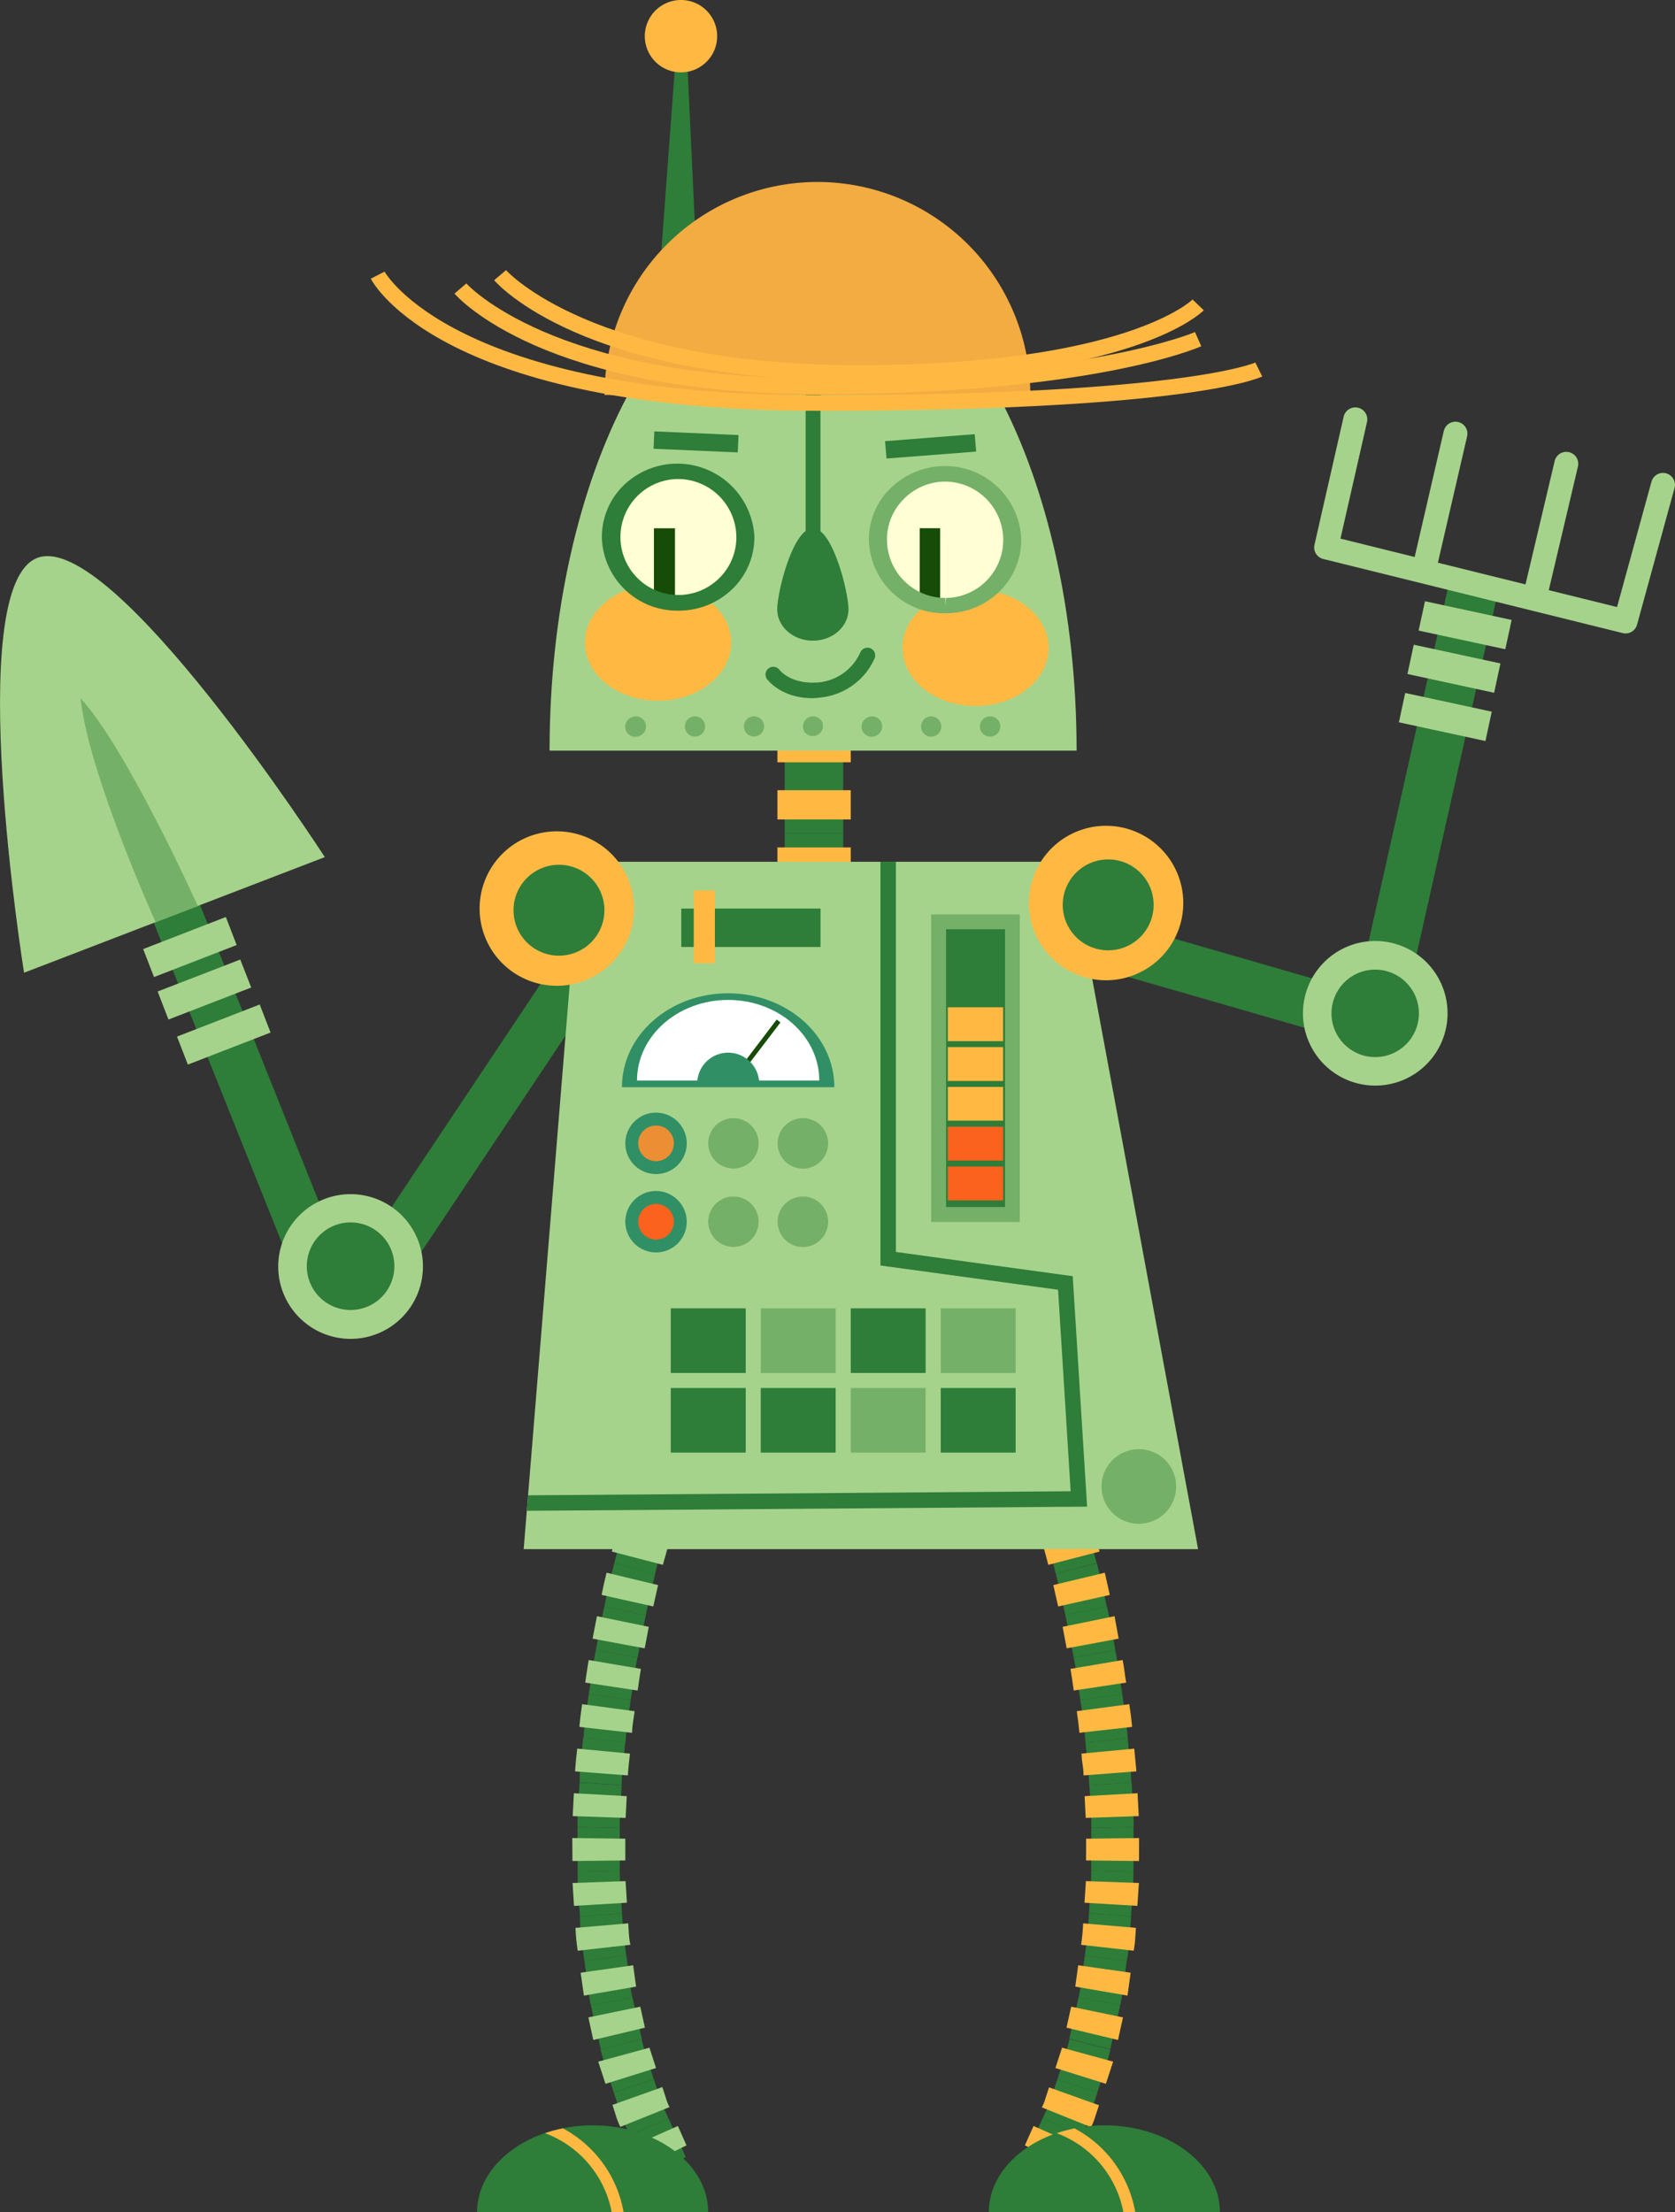 <svg xmlns="http://www.w3.org/2000/svg" viewBox="0 0 281.98 372.36"><rect x="0" y="0" width="281.98" height="372.36" fill="#333333" stroke="none"/><defs><style>.cls-1{fill:#2e7d39;}.cls-2{fill:#a6d38b;}.cls-3{fill:#ffb942;}.cls-4{fill:#308f65;}.cls-5{fill:#fff;}.cls-6{fill:#174b08;}.cls-7{fill:#fffed4;}.cls-8{fill:#75b068;}.cls-9{fill:#f2ac41;}.cls-10{fill:#fb621d;}.cls-11{fill:#ec8e34;}</style></defs><g id="Слой_2" data-name="Слой 2"><g id="_Layer_" data-name="&lt;Layer&gt;"><polygon class="cls-1" points="65.89 218.26 58.95 213.64 102.14 148.91 109.07 153.55 65.89 218.26"/><rect class="cls-1" x="36.3" y="142.33" width="8.35" height="76.35" transform="translate(-64.2 27.98) rotate(-21.82)"/><path class="cls-2" d="M71.2,213.12A12.18,12.18,0,1,1,59,201,12.18,12.18,0,0,1,71.2,213.12Z"/><path class="cls-1" d="M66.39,213.12A7.37,7.37,0,1,1,59,205.76,7.36,7.36,0,0,1,66.39,213.12Z"/><polygon class="cls-1" points="233.17 176.91 158.42 155.36 160.74 147.34 235.5 168.89 233.17 176.91"/><polygon class="cls-1" points="235.59 173.5 227.43 171.68 244.16 97.17 252.32 99.01 235.59 173.5"/><path class="cls-2" d="M219.35,170.57a12.17,12.17,0,1,0,12.16-12.18A12.17,12.17,0,0,0,219.35,170.57Z"/><path class="cls-1" d="M224.15,170.57a7.36,7.36,0,1,0,7.36-7.36A7.36,7.36,0,0,0,224.15,170.57Z"/><path class="cls-2" d="M4.05,163.73S-6.39,98.78,6.27,93.91s48.41,50.36,48.41,50.36Z"/><path class="cls-1" d="M105.35,255.89s.52-1.81,1.08-3.59,1.19-3.65,1.19-3.65l6.7,2.43s-.57,1.67-1.09,3.34-1,3.45-1,3.45Z"/><polygon class="cls-2" points="105.02 253.91 106.19 250.2 114.65 252.99 113.55 256.47 105.02 253.91"/><path class="cls-1" d="M103.42,263.12s.44-1.81.92-3.62,1-3.61,1-3.61l6.84,2s-.51,1.73-1,3.48-.89,3.5-.89,3.5Z"/><path class="cls-2" d="M103,261.16l.48-1.86c.25-.93.53-1.85.53-1.85l8.58,2.39-1,3.56Z"/><path class="cls-1" d="M101.73,270.41s.39-1.82.79-3.66.9-3.63.9-3.63l6.9,1.73s-.45,1.75-.84,3.51l-.78,3.54Z"/><path class="cls-2" d="M101.28,268.46s.18-.94.39-1.87l.44-1.87,8.67,2.08-.8,3.6Z"/><path class="cls-1" d="M100.31,277.75s.35-1.84.68-3.68.74-3.66.74-3.66l7,1.49s-.41,1.75-.73,3.54-.66,3.56-.66,3.56Z"/><polygon class="cls-2" points="99.76 275.82 100.49 272.04 109.22 273.83 108.53 277.45 99.76 275.82"/><path class="cls-1" d="M99.13,285.13s.3-1.85.55-3.7.63-3.68.63-3.68l7,1.25s-.36,1.76-.6,3.56-.53,3.58-.53,3.58Z"/><path class="cls-2" d="M98.52,283.22l.28-1.9c.13-.95.31-1.9.31-1.9l8.79,1.49s-.17.91-.29,1.82-.27,1.82-.27,1.82Z"/><path class="cls-1" d="M98.22,292.56s.15-1.87.38-3.73.53-3.7.53-3.7l7.05,1s-.24,1.78-.51,3.56-.36,3.61-.36,3.61Z"/><path class="cls-2" d="M97.54,290.67s.08-1,.2-1.92.26-1.9.26-1.9l8.84,1.18s-.13.92-.27,1.82-.17,1.82-.17,1.82Z"/><path class="cls-1" d="M97.59,300s0-.46,0-1.17.1-1.64.19-2.57c.2-1.87.39-3.73.39-3.73l7.09.75-.38,3.58c-.1.9-.15,1.8-.19,2.48s-.06,1.13-.06,1.13Z"/><path class="cls-2" d="M96.81,298.16s.06-1,.16-1.92.2-1.91.2-1.91l8.88.84-.2,1.83c-.11.92-.15,1.84-.15,1.84Z"/><path class="cls-1" d="M97.22,307.53s0-.47,0-1.18.35-6.32.35-6.32l7.09.47s-.28,5.39-.32,6.07,0,1.11,0,1.11Z"/><polygon class="cls-2" points="96.41 305.69 96.61 301.84 105.51 302.33 105.32 305.99 96.41 305.69"/><polygon class="cls-1" points="97.24 315.05 97.22 307.53 104.34 307.68 104.34 314.89 97.24 315.05"/><polygon class="cls-2" points="96.37 313.25 96.34 309.38 105.27 309.49 105.27 313.15 96.37 313.25"/><path class="cls-1" d="M97.63,322.56s-.12-1.88-.27-3.75-.12-3.76-.12-3.76l7.1-.16s0,1.8.14,3.59.23,3.57.23,3.57Z"/><polygon class="cls-2" points="96.63 320.8 96.39 316.95 105.31 316.63 105.54 320.27 96.63 320.8"/><path class="cls-1" d="M98.38,330.07s-.25-1.87-.51-3.74-.24-3.77-.24-3.77l7.08-.51.24,3.58c.25,1.76.49,3.53.49,3.53Z"/><path class="cls-2" d="M97.26,328.35s-.16-1-.25-1.91-.13-1.94-.13-1.94l8.88-.76s.06.91.11,1.82.25,1.79.25,1.79Z"/><path class="cls-1" d="M99.48,337.55a9.8,9.8,0,0,1-.23-1.16c-.1-.7-.87-6.32-.87-6.32l7.06-.91s.71,5.32.81,6a8.16,8.16,0,0,0,.23,1.08Z"/><polygon class="cls-2" points="98.3 335.9 97.75 332.05 106.59 330.8 107.08 334.39 98.3 335.9"/><polygon class="cls-1" points="101.14 344.95 99.48 337.55 106.48 336.23 108.05 343.19 101.14 344.95"/><polygon class="cls-2" points="99.88 343.37 99.05 339.57 107.79 337.77 108.57 341.3 99.88 343.37"/><path class="cls-1" d="M103.34,352.23s-2.4-7.23-2.2-7.28l6.91-1.76c-.21.07,2,6.79,2,6.79Z"/><polygon class="cls-2" points="101.93 350.75 100.71 347.02 109.33 344.67 110.44 348.09 101.93 350.75"/><path class="cls-1" d="M106,359.37s-.21-.43-.49-1.09a22.19,22.19,0,0,1-1-2.43c-.55-1.82-1.18-3.62-1.18-3.62l6.75-2.25,1.1,3.38a15.07,15.07,0,0,0,.92,2.26c.26.6.45,1,.45,1Z"/><path class="cls-2" d="M104.43,358a12.5,12.5,0,0,1-.73-1.84c-.28-.93-.6-1.86-.6-1.86l8.4-3,.56,1.71a8.52,8.52,0,0,0,.65,1.66Z"/><polygon class="cls-1" points="109.11 366.35 105.99 359.37 112.56 356.62 115.44 363.07 109.11 366.35"/><polygon class="cls-2" points="107.58 365.06 105.97 361.46 114.12 357.85 115.57 361.11 107.58 365.06"/><path class="cls-1" d="M175.86,257.88s-.48-1.73-1-3.44-1.11-3.34-1.11-3.34l6.7-2.43s.63,1.82,1.2,3.64,1.08,3.6,1.08,3.6Z"/><polygon class="cls-3" points="174.55 256.47 173.46 252.99 181.91 250.2 183.09 253.91 174.55 256.47"/><path class="cls-1" d="M177.73,264.87s-.44-1.76-.9-3.51-1-3.48-1-3.48l6.85-2,1.94,7.22Z"/><path class="cls-3" d="M176.47,263.4s-.22-.91-.46-1.79-.5-1.77-.5-1.77l8.6-2.39s.25.92.51,1.85.48,1.86.48,1.86Z"/><path class="cls-1" d="M179.35,271.9s-.38-1.76-.77-3.52-.85-3.51-.85-3.51l6.92-1.74s.47,1.81.88,3.65.79,3.65.79,3.65Z"/><polygon class="cls-3" points="178.14 270.4 177.32 266.8 185.99 264.72 186.83 268.46 178.14 270.4"/><path class="cls-1" d="M180.75,279s-.35-1.78-.67-3.56-.73-3.55-.73-3.55l7-1.47s.43,1.81.75,3.65.68,3.68.68,3.68Z"/><polygon class="cls-3" points="179.57 277.45 178.89 273.83 187.63 272.04 188.32 275.82 179.57 277.45"/><path class="cls-1" d="M181.86,286.14s-.24-1.79-.49-3.57-.62-3.56-.62-3.56l7-1.25s.37,1.83.63,3.68.55,3.71.55,3.71Z"/><path class="cls-3" d="M180.76,284.55s-.12-.91-.26-1.82-.29-1.82-.29-1.82l8.78-1.49s.19.95.31,1.9.29,1.9.29,1.9Z"/><path class="cls-1" d="M182.74,293.31s-.14-1.8-.35-3.58-.53-3.59-.53-3.59l7.07-1s.25,1.85.53,3.69.39,3.74.39,3.74Z"/><path class="cls-3" d="M181.71,291.67s-.07-.9-.19-1.82-.25-1.82-.25-1.82l8.84-1.18s.15,1,.27,1.9.2,1.92.2,1.92Z"/><path class="cls-1" d="M183.37,300.5s0-.45-.06-1.12-.1-1.58-.2-2.48c-.19-1.8-.37-3.59-.37-3.59l7.11-.73s.16,1.85.37,3.71c.1.93.17,1.87.18,2.58s.08,1.16.08,1.16Z"/><path class="cls-3" d="M182.41,298.84s0-.92-.16-1.84-.18-1.83-.18-1.83l8.88-.84s.08,1,.18,1.91.17,1.92.17,1.92Z"/><path class="cls-1" d="M183.71,307.68s0-.44,0-1.11-.31-6.07-.31-6.07l7.11-.47s.28,5.62.33,6.33,0,1.17,0,1.17Z"/><polygon class="cls-3" points="182.78 305.99 182.59 302.33 191.5 301.84 191.71 305.69 182.78 305.99"/><polygon class="cls-1" points="183.7 314.88 183.71 307.68 190.83 307.53 190.82 315.05 183.7 314.88"/><polygon class="cls-3" points="182.83 313.15 182.85 309.49 191.76 309.38 191.75 313.25 182.83 313.15"/><path class="cls-1" d="M183.33,322.05s.1-1.8.23-3.58.14-3.59.14-3.59l7.12.17s0,1.86-.16,3.75-.24,3.75-.24,3.75Z"/><polygon class="cls-3" points="182.57 320.27 182.81 316.63 191.73 316.95 191.47 320.8 182.57 320.27"/><path class="cls-1" d="M182.63,329.16s.22-1.77.46-3.53l.24-3.58,7.09.5s-.11,1.89-.24,3.77-.49,3.75-.49,3.75Z"/><path class="cls-3" d="M182,327.35s.14-.89.22-1.79.13-1.82.13-1.82l8.88.76s-.07,1-.13,1.94-.25,1.91-.25,1.91Z"/><path class="cls-1" d="M181.57,336.23s.11-.42.23-1.09.21-1.55.33-2.44l.5-3.54,7.06.91s-.77,5.61-.88,6.31-.23,1.16-.23,1.16Z"/><polygon class="cls-3" points="181.02 334.39 181.51 330.8 190.34 332.05 189.81 335.9 181.02 334.39"/><polygon class="cls-1" points="180.01 343.18 181.57 336.23 188.58 337.54 186.91 344.94 180.01 343.18"/><polygon class="cls-3" points="179.54 341.3 180.33 337.77 189.05 339.57 188.21 343.37 179.54 341.3"/><path class="cls-1" d="M178,350s2.23-6.73,2-6.78l6.9,1.76c.2.05-2.19,7.28-2.19,7.28Z"/><polygon class="cls-3" points="177.68 348.09 178.79 344.67 187.39 347.02 186.17 350.75 177.68 348.09"/><path class="cls-1" d="M175.49,356.61s.21-.42.46-1a17.35,17.35,0,0,0,.92-2.25L178,350l6.75,2.26s-.63,1.79-1.18,3.61a21.4,21.4,0,0,1-1,2.43c-.28.66-.48,1.1-.48,1.1Z"/><path class="cls-3" d="M175.39,354.72a8.52,8.52,0,0,0,.65-1.66c.29-.86.56-1.71.56-1.71l8.41,3s-.3.93-.61,1.86a11.85,11.85,0,0,1-.72,1.84Z"/><polygon class="cls-1" points="172.62 363.05 175.49 356.61 182.08 359.36 178.96 366.32 172.62 363.05"/><polygon class="cls-3" points="172.54 361.11 173.99 357.85 182.14 361.46 180.53 365.06 172.54 361.11"/><rect class="cls-1" x="132.1" y="120.99" width="9.85" height="9.63"/><rect class="cls-3" x="130.88" y="123.39" width="12.34" height="4.92"/><rect class="cls-1" x="132.1" y="130.62" width="9.85" height="9.63"/><rect class="cls-3" x="130.88" y="133.01" width="12.34" height="4.92"/><rect class="cls-1" x="132.1" y="140.25" width="9.85" height="9.63"/><rect class="cls-3" x="130.88" y="142.64" width="12.34" height="4.92"/><path class="cls-1" d="M110.72,50.5h6.86l-2.1-44.81-1.44,0Z"/><path class="cls-3" d="M120.73,6.09A6.09,6.09,0,1,1,114.65,0,6.09,6.09,0,0,1,120.73,6.09Z"/><path class="cls-2" d="M181.24,126.35c0-46.48-19.87-84.17-44.36-84.17S92.52,79.87,92.52,126.35Z"/><rect class="cls-1" x="135.63" y="60.44" width="2.49" height="40.67"/><path class="cls-3" d="M123.08,108.16c0,5.4-5.52,9.79-12.32,9.79s-12.3-4.39-12.3-9.79,5.51-9.79,12.3-9.79S123.08,102.75,123.08,108.16Z"/><path class="cls-3" d="M176.52,109.05c0,5.42-5.5,9.79-12.29,9.79s-12.31-4.37-12.31-9.79,5.51-9.77,12.31-9.77S176.52,103.65,176.52,109.05Z"/><polygon class="cls-2" points="201.69 260.75 88.16 260.75 97.59 145.06 180.21 145.06 201.69 260.75"/><path class="cls-4" d="M122.58,167.19c-9.87,0-17.88,7.07-17.88,15.81h35.76C140.46,174.26,132.45,167.19,122.58,167.19Z"/><path class="cls-5" d="M122.58,168.31c-8.46,0-15.34,6.07-15.34,13.56h30.68C137.92,174.38,131.06,168.31,122.58,168.31Z"/><polygon class="cls-6" points="124.1 181.66 123.49 181.17 130.75 171.61 131.39 172.1 124.1 181.66"/><path class="cls-4" d="M122.58,177.19a5.21,5.21,0,0,0-5.21,5.21H127.8A5.21,5.21,0,0,0,122.58,177.19Z"/><path class="cls-7" d="M125.48,90.26a11.16,11.16,0,0,1-11.16,11.21,11.08,11.08,0,1,1,11.16-11.21Z"/><rect class="cls-6" x="110.09" y="88.92" width="3.54" height="12.54"/><path class="cls-7" d="M170.42,90.7a11.31,11.31,0,1,1-11.47-11A11.27,11.27,0,0,1,170.42,90.7Z"/><rect class="cls-6" x="154.83" y="88.91" width="3.44" height="12.2"/><path class="cls-1" d="M114.2,102.79a12.7,12.7,0,0,1-12.88-12.27,12.15,12.15,0,0,1,3.58-8.74A13,13,0,0,1,127,90.26,12.14,12.14,0,0,1,123.44,99,13,13,0,0,1,114.2,102.79Zm-.07-22.16a9.76,9.76,0,1,0,7,16.64,9.61,9.61,0,0,0,2.83-7A9.83,9.83,0,0,0,114.13,80.63Z"/><path class="cls-8" d="M159.14,103.23A12.66,12.66,0,0,1,146.28,91a12,12,0,0,1,3.56-8.75,13.11,13.11,0,0,1,9.08-3.8,12.79,12.79,0,0,1,13,12.28,12.12,12.12,0,0,1-3.58,8.75A12.94,12.94,0,0,1,159.14,103.23Zm-.06-22.17A9.75,9.75,0,0,0,152.15,84a9.55,9.55,0,0,0-2.83,7,9.84,9.84,0,0,0,9.82,9.65v1.33l.09-1.33a9.77,9.77,0,0,0,9.66-9.86A9.84,9.84,0,0,0,159.08,81.06Z"/><path class="cls-1" d="M99.76,357.74c-10.74,0-19.45,6.55-19.45,14.62h38.91C119.22,364.29,110.52,357.74,99.76,357.74Z"/><path class="cls-3" d="M94.76,358.25a24.18,24.18,0,0,0-3,.81,17.74,17.74,0,0,1,11.22,13.3h2A19.85,19.85,0,0,0,94.76,358.25Z"/><path class="cls-1" d="M185.92,357.74c-10.75,0-19.46,6.55-19.46,14.62h38.91C205.37,364.29,196.67,357.74,185.92,357.74Z"/><path class="cls-3" d="M180.89,358.25a25.63,25.63,0,0,0-3,.81,17.73,17.73,0,0,1,11.23,13.3h2A19.84,19.84,0,0,0,180.89,358.25Z"/><path class="cls-9" d="M137.61,30.63a35.86,35.86,0,0,0-35.84,35.86h71.68A35.85,35.85,0,0,0,137.61,30.63Z"/><path class="cls-3" d="M137.61,69.15c-63.06,0-74.71-21.32-75.19-22.24l2.32-1.19c.11.2,11.71,20.82,72.87,20.82,61.41,0,73.62-5.47,73.72-5.52l1.16,2.35C212,63.6,200.18,69.15,137.61,69.15Z"/><path class="cls-3" d="M137.74,66.34c-46.16,0-60.63-16.23-61.23-16.92l2-1.71c.14.16,14.45,16,59.24,16,45.19,0,63.23-7.74,63.42-7.81l1.06,2.38C201.48,58.61,183.6,66.34,137.74,66.34Z"/><path class="cls-3" d="M144.42,64.09c-46.18,0-60.64-16.23-61.23-16.92l2-1.7c.13.16,14.44,16,59.25,16,45,0,56.23-10.95,56.32-11.06l1.89,1.82C202.15,52.71,190.54,64.09,144.42,64.09Z"/><path class="cls-1" d="M136.77,117.52c-5.25,0-7.56-3.09-7.67-3.24a1.31,1.31,0,0,1,2.11-1.55c.1.13,2.08,2.64,6.9,2.1a8.56,8.56,0,0,0,6.71-5,1.32,1.32,0,0,1,1.71-.71,1.3,1.3,0,0,1,.71,1.69,11.19,11.19,0,0,1-8.83,6.56A13.82,13.82,0,0,1,136.77,117.52Z"/><path class="cls-1" d="M142.84,102.56c0,2.92-2.67,5.28-6,5.28s-6-2.36-6-5.28,2.66-13.65,6-13.65S142.84,99.66,142.84,102.56Z"/><rect class="cls-1" x="115.7" y="67.28" width="2.93" height="14.19" transform="translate(37.8 188.22) rotate(-87.52)"/><polygon class="cls-1" points="164.33 76.01 149.24 77.18 149 74.26 164.09 73.08 164.33 76.01"/><rect class="cls-1" x="158.02" y="155.17" width="12.41" height="49.25"/><path class="cls-8" d="M171.68,205.68H156.76V153.91h14.92Zm-12.41-2.51h9.92V156.41h-9.92Z"/><rect class="cls-10" x="159.56" y="196.35" width="9.31" height="5.7"/><rect class="cls-10" x="159.56" y="189.65" width="9.31" height="5.7"/><rect class="cls-3" x="159.56" y="182.95" width="9.31" height="5.68"/><rect class="cls-3" x="159.56" y="176.25" width="9.31" height="5.7"/><rect class="cls-3" x="159.56" y="169.55" width="9.31" height="5.7"/><path class="cls-4" d="M115.61,192.45a5.17,5.17,0,1,1-5.17-5.17A5.18,5.18,0,0,1,115.61,192.45Z"/><path class="cls-11" d="M113.44,192.45a3,3,0,1,1-3-3A3,3,0,0,1,113.44,192.45Z"/><path class="cls-4" d="M115.61,205.65a5.17,5.17,0,1,1-5.17-5.18A5.19,5.19,0,0,1,115.61,205.65Z"/><path class="cls-10" d="M113.44,205.65a3,3,0,1,1-3-3A3,3,0,0,1,113.44,205.65Z"/><rect class="cls-1" x="112.92" y="220.22" width="12.62" height="10.88"/><rect class="cls-8" x="128.07" y="220.22" width="12.61" height="10.88"/><rect class="cls-1" x="143.22" y="220.22" width="12.61" height="10.88"/><rect class="cls-8" x="158.37" y="220.22" width="12.61" height="10.88"/><rect class="cls-1" x="112.92" y="233.63" width="12.62" height="10.87"/><rect class="cls-1" x="128.07" y="233.63" width="12.61" height="10.87"/><rect class="cls-8" x="143.22" y="233.63" width="12.61" height="10.87"/><rect class="cls-1" x="158.37" y="233.63" width="12.61" height="10.87"/><polygon class="cls-1" points="88.69 254.3 183.01 253.6 180.59 214.81 150.82 210.73 150.82 145.06 148.22 145.06 148.22 213.01 178.12 217.09 180.24 251.01 88.9 251.69 88.69 254.3"/><path class="cls-2" d="M273.66,106.62a2.12,2.12,0,0,1-.49-.06l-50.4-12.47a2,2,0,0,1-1.48-2.4l4.91-21.55a2,2,0,1,1,3.93.9l-4.47,19.62,46.56,11.52,5.8-21.1a2,2,0,1,1,3.88,1.07l-6.31,23A2,2,0,0,1,273.66,106.62Z"/><path class="cls-2" d="M239.79,97.67a1.76,1.76,0,0,1-.46-.06,2,2,0,0,1-1.51-2.42l5.24-22.65a2,2,0,0,1,3.92.91l-5.24,22.66A2,2,0,0,1,239.79,97.67Z"/><path class="cls-2" d="M258.53,101.81a1.87,1.87,0,0,1-.47,0,2,2,0,0,1-1.49-2.42l5.15-21.78a2,2,0,0,1,3.92.92l-5.14,21.78A2,2,0,0,1,258.53,101.81Z"/><rect class="cls-1" x="114.69" y="152.93" width="23.44" height="6.47"/><rect class="cls-3" x="116.79" y="149.88" width="3.56" height="12.26"/><path class="cls-8" d="M26.2,155.22s-11.32-25-12.64-37.7c7.83,8.51,19.75,35,19.75,35Z"/><polygon class="cls-2" points="39.84 159.07 25.93 164.46 24.1 159.75 38.02 154.35 39.84 159.07"/><polygon class="cls-2" points="42.29 166.22 28.36 171.61 26.54 166.89 40.45 161.51 42.29 166.22"/><rect class="cls-2" x="30.21" y="171.61" width="14.93" height="5.06" transform="translate(-60.4 25.39) rotate(-21.19)"/><polygon class="cls-2" points="253.41 109.28 238.82 106.14 239.89 101.2 254.48 104.35 253.41 109.28"/><polygon class="cls-2" points="251.53 116.61 236.94 113.45 238 108.52 252.59 111.67 251.53 116.61"/><polygon class="cls-2" points="250.07 124.73 235.5 121.58 236.56 116.64 251.13 119.79 250.07 124.73"/><path class="cls-8" d="M108.59,121.56a1.68,1.68,0,0,1-.81,2.25,1.7,1.7,0,1,1-1.44-3.07A1.68,1.68,0,0,1,108.59,121.56Z"/><path class="cls-8" d="M118.54,121.57a1.7,1.7,0,1,1-2.26-.83A1.68,1.68,0,0,1,118.54,121.57Z"/><path class="cls-8" d="M128.48,121.56a1.7,1.7,0,1,1-2.26-.83A1.71,1.71,0,0,1,128.48,121.56Z"/><path class="cls-8" d="M138.43,121.57a1.71,1.71,0,0,1-3.1,1.43,1.73,1.73,0,0,1,.81-2.26A1.71,1.71,0,0,1,138.43,121.57Z"/><path class="cls-8" d="M148.36,121.57a1.7,1.7,0,0,1-.83,2.25,1.7,1.7,0,1,1-1.43-3.08A1.68,1.68,0,0,1,148.36,121.57Z"/><path class="cls-8" d="M158.3,121.57a1.7,1.7,0,0,1-3.09,1.44,1.72,1.72,0,0,1,.83-2.27A1.68,1.68,0,0,1,158.3,121.57Z"/><path class="cls-8" d="M168.24,121.57a1.68,1.68,0,0,1-.82,2.24,1.7,1.7,0,1,1-1.46-3.07A1.69,1.69,0,0,1,168.24,121.57Z"/><path class="cls-8" d="M198,250.2a6.28,6.28,0,1,1-6.27-6.27A6.27,6.27,0,0,1,198,250.2Z"/><path class="cls-8" d="M127.71,192.44a4.24,4.24,0,1,1-4.22-4.23A4.23,4.23,0,0,1,127.71,192.44Z"/><path class="cls-8" d="M127.71,205.65a4.24,4.24,0,1,1-4.22-4.25A4.23,4.23,0,0,1,127.71,205.65Z"/><path class="cls-8" d="M139.41,192.44a4.25,4.25,0,1,1-4.23-4.23A4.23,4.23,0,0,1,139.41,192.44Z"/><path class="cls-8" d="M139.41,205.65a4.25,4.25,0,1,1-4.23-4.25A4.23,4.23,0,0,1,139.41,205.65Z"/><path class="cls-3" d="M199.2,152a13,13,0,1,1-13-13A13,13,0,0,1,199.2,152Z"/><path class="cls-1" d="M194.21,152.31a7.65,7.65,0,1,1-7.65-7.65A7.65,7.65,0,0,1,194.21,152.31Z"/><path class="cls-3" d="M106.74,152.93a13,13,0,1,1-13-13A13,13,0,0,1,106.74,152.93Z"/><path class="cls-1" d="M101.75,153.19a7.65,7.65,0,1,1-7.64-7.63A7.65,7.65,0,0,1,101.75,153.19Z"/></g></g></svg>